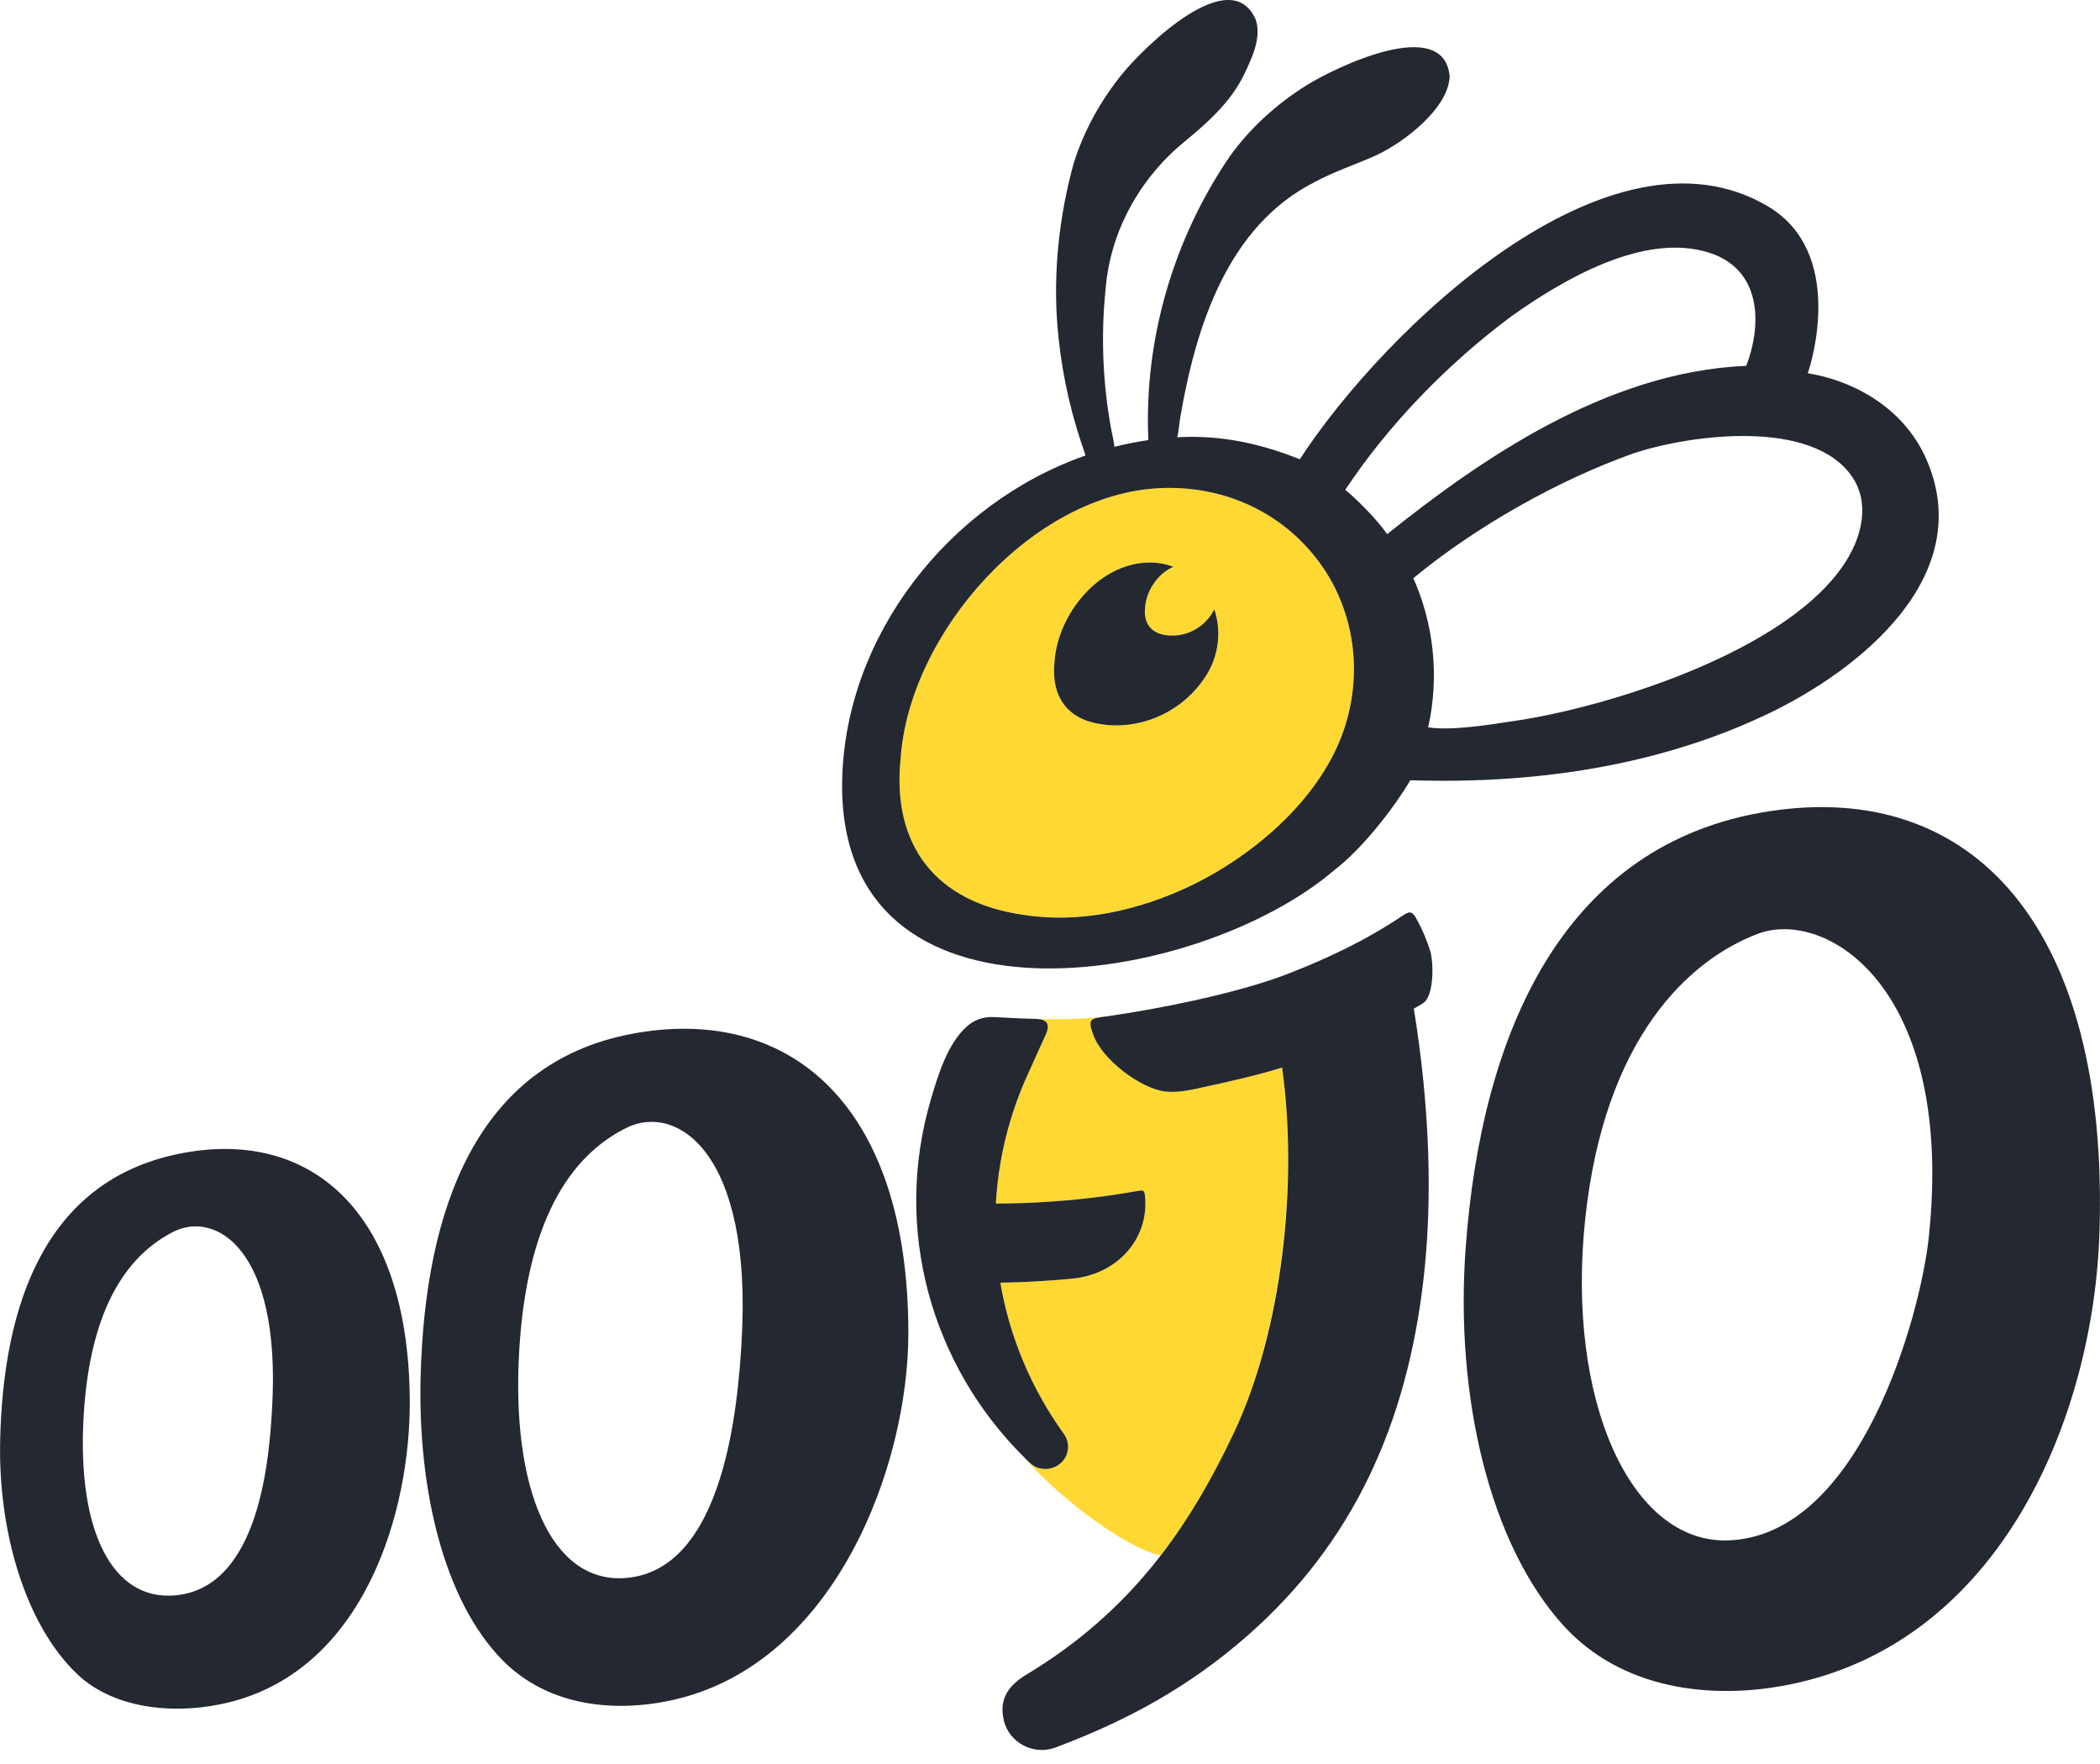 <svg width="200" height="168" viewBox="0 0 200 168" fill="none" xmlns="http://www.w3.org/2000/svg">
<g clip-path="url(#clip0_298_39)">
<path fill-rule="evenodd" clip-rule="evenodd" d="M114.372 65.049C112.175 67.99 108.387 69.562 104.786 68.956C101.676 68.49 100.103 66.356 100.423 63.096C100.691 59.035 103.685 54.99 107.454 53.876C108.866 53.459 110.371 53.451 111.744 53.98C110.278 54.618 109.156 56.254 109.05 57.895C108.91 59.335 109.605 60.272 110.973 60.479C112.147 60.675 113.362 60.346 114.303 59.644C114.84 59.245 115.367 58.639 115.64 58.025C116.412 60.264 116.05 62.93 114.372 65.049ZM114.23 83.946C108.983 86.644 102.992 88.001 97.512 87.136C89.134 85.959 84.912 80.528 85.775 72.201C86.616 60.28 98.316 46.971 110.588 46.483C116.304 46.255 121.71 48.552 125.289 53.078C128.216 56.78 129.447 61.547 128.764 66.271C127.626 74.15 121.107 80.412 114.23 83.946Z" fill="#FFD834"/>
<path fill-rule="evenodd" clip-rule="evenodd" d="M168.416 19.678C153.36 10.674 131.858 31.345 123.79 43.739C119.173 41.887 115.466 41.466 112.116 41.642C112.292 40.996 112.294 40.286 112.428 39.636C113.886 31.165 116.895 21.539 125.21 17.338C127.145 16.297 129.141 15.665 131.14 14.756C133.758 13.518 137.918 10.328 138.061 7.312L138.06 7.238C137.486 1.41 127.159 6.417 124.418 8.131C121.583 9.9 119.01 12.242 117.116 14.905C111.758 22.759 108.946 32.309 109.363 41.863C109.365 41.881 109.365 41.897 109.37 41.913C108.279 42.072 107.204 42.283 106.139 42.553C106.069 41.953 105.914 41.338 105.821 40.852C105.024 36.504 104.836 31.946 105.295 27.549C105.72 22.089 108.511 17.039 112.749 13.541C114.964 11.724 117.201 9.74 118.47 7.124C119.23 5.539 120.166 3.584 119.595 1.88L119.571 1.813C117.123 -3.568 108.951 4.5 106.914 6.999C104.826 9.56 103.197 12.492 102.233 15.636C100.908 20.459 100.299 25.769 100.697 30.891C100.986 34.648 101.734 38.416 102.964 42.136C103.106 42.484 103.227 42.939 103.383 43.38C90.398 47.915 80.481 60.527 80.206 74.336C79.728 99.376 113.944 94.111 127.091 82.858C129.803 80.784 132.795 76.886 134.315 74.311C150.179 74.816 161.135 71.424 168.297 68.022C177.131 63.822 188.309 54.846 183.469 43.753C181.176 38.496 175.996 36.145 172.166 35.549C172.537 34.553 175.729 24.059 168.416 19.678ZM114.372 65.049C112.175 67.99 108.387 69.562 104.786 68.956C101.676 68.49 100.104 66.356 100.423 63.096C100.691 59.035 103.685 54.99 107.454 53.876C108.866 53.459 110.371 53.451 111.744 53.98C110.278 54.618 109.156 56.254 109.05 57.895C108.91 59.335 109.605 60.272 110.973 60.479C112.147 60.675 113.362 60.346 114.303 59.644C114.84 59.245 115.367 58.639 115.641 58.025C116.412 60.264 116.05 62.93 114.372 65.049ZM113.504 84.309C108.435 86.764 102.741 87.961 97.512 87.136C89.135 85.959 84.912 80.528 85.775 72.201C86.617 60.28 98.316 46.971 110.588 46.483C116.304 46.255 121.711 48.552 125.289 53.078C128.839 57.567 129.894 63.624 128.066 69.272C125.92 75.897 119.602 81.356 113.504 84.309ZM128.12 46.651C132.256 40.411 137.869 34.646 143.936 30.127C148.681 26.756 156.506 22.046 162.806 24.076C167.728 25.663 167.85 30.806 166.311 34.843C152.941 35.387 140.839 43.896 132.109 50.869C131.075 49.377 129.088 47.428 128.125 46.657L128.12 46.651ZM175.378 54.096C172.934 57.527 168.599 60.412 163.763 62.697C156.947 65.919 149.135 67.954 144.215 68.664C141.992 68.995 138.345 69.616 136.013 69.273C137.099 64.457 136.553 59.461 134.604 55.065C140.491 50.201 148.331 45.745 155.595 43.168C160.967 41.394 172.609 39.822 176.407 45.423C178.05 47.843 177.482 51.14 175.378 54.096Z" fill="#242831"/>
<path fill-rule="evenodd" clip-rule="evenodd" d="M98.799 97.047C99.727 97.084 102.747 97.126 105.322 96.805C103.85 97.01 103.592 97.031 104.086 98.457C104.893 100.886 108.641 103.682 110.96 103.95C112.235 104.098 113.478 103.788 114.714 103.517C116.794 103.075 120.121 102.317 122.104 101.666C123.651 112.53 122.034 126.879 117.497 136.498C115.647 140.417 114.111 143.522 110.518 148.141C106.669 147.251 100.105 141.871 97.665 138.92C98.07 139.326 98.323 139.553 98.631 139.699C99.122 139.928 99.583 139.923 99.913 139.871C100.51 139.771 101.059 139.435 101.385 138.923C101.849 138.189 101.832 137.218 101.294 136.522C98.23 132.259 96.152 127.348 95.27 122.159C95.257 122.159 98.409 122.063 99.927 121.955C100.668 121.906 101.405 121.846 102.145 121.771C104.158 121.575 105.887 120.723 107.115 119.463C108.033 118.521 108.672 117.349 108.941 116.056C109.083 115.374 109.142 114.437 109.028 113.751C108.995 113.547 108.951 113.453 108.856 113.409C108.718 113.345 108.382 113.421 108.137 113.462C107.253 113.615 106.355 113.757 105.466 113.884C101.922 114.374 98.367 114.615 94.843 114.623C95.007 111.646 95.56 108.797 96.467 105.958C97.276 103.464 98.471 100.964 99.577 98.575C100.151 97.336 99.469 97.1 98.799 97.047Z" fill="#FFD834"/>
<path fill-rule="evenodd" clip-rule="evenodd" d="M118.752 155.826C113.339 160.562 107.503 163.817 100.508 166.434C98.44 167.21 96.093 165.973 95.599 163.836C95.105 161.709 96.147 160.454 97.789 159.464C107.638 153.529 113.168 145.652 117.496 136.498C122.143 126.672 123.64 112.595 122.104 101.666C120.12 102.317 116.794 103.075 114.714 103.517C113.478 103.788 112.235 104.098 110.96 103.95C108.641 103.682 104.893 100.886 104.086 98.457C103.592 97.031 103.85 97.01 105.322 96.805C110.394 96.098 118.028 94.558 122.707 92.726C126.486 91.25 130.091 89.549 133.547 87.23C134.196 86.794 134.467 86.71 134.896 87.493C135.434 88.474 135.889 89.51 136.217 90.598C136.559 91.744 136.558 94.877 135.547 95.528C135.323 95.688 135.198 95.741 134.65 96.065C136.163 105.401 136.47 114.243 135.548 122.032C133.952 135.546 128.935 146.911 118.752 155.826ZM98.455 97.031C96.883 96.993 95.8 96.917 94.663 96.863C93.627 96.813 92.761 97.143 92.064 97.773C90.237 99.422 89.348 102.368 88.683 104.609C84.955 117.144 88.774 130.089 97.528 138.779C97.843 139.092 98.184 139.478 98.582 139.675C98.995 139.879 99.458 139.944 99.913 139.871C100.51 139.771 101.059 139.435 101.385 138.923C101.681 138.454 101.769 137.944 101.694 137.47C101.643 137.14 101.501 136.789 101.294 136.522C98.23 132.259 96.152 127.348 95.27 122.159H95.227C96.788 122.14 98.357 122.066 99.927 121.955C100.668 121.906 101.405 121.846 102.145 121.771C104.158 121.575 105.887 120.723 107.115 119.463C108.033 118.521 108.672 117.349 108.941 116.056C108.97 115.918 109.045 115.507 109.073 115.015C109.098 114.579 109.081 114.07 109.028 113.751C108.995 113.547 108.951 113.453 108.856 113.409C108.718 113.345 108.382 113.421 108.137 113.462C107.253 113.615 106.355 113.757 105.466 113.884C101.922 114.374 98.367 114.615 94.843 114.623C94.988 112.013 95.436 109.38 96.216 106.764C96.297 106.492 96.382 106.228 96.467 105.958C96.923 104.551 97.462 103.195 98.081 101.886C98.269 101.475 98.998 99.825 99.577 98.575C100.25 97.118 99.194 97.049 98.455 97.031Z" fill="#242831"/>
<path fill-rule="evenodd" clip-rule="evenodd" d="M199.95 117.354C199.389 135.014 190.534 156.417 170.373 160.443C162.868 161.943 154.415 160.85 148.937 154.853C141.83 147.072 138.573 132.9 139.58 118.953C141.067 98.304 148.921 80.295 168.468 77.268C188.014 74.24 200.867 88.452 199.95 117.354ZM150.973 116.089C149.133 133.4 155.324 147.001 164.563 146.706C177.189 146.302 182.926 125.177 183.699 117.795C186.196 93.963 173.858 86.464 167.371 88.947C160.885 91.43 152.814 98.776 150.973 116.089Z" fill="#242831"/>
<path fill-rule="evenodd" clip-rule="evenodd" d="M86.51 126.92C86.522 139.596 79.578 158.233 64.377 161.833C58.718 163.174 52.25 162.564 47.879 158.135C42.209 152.391 39.767 141.656 40.061 130.995C40.495 115.214 45.345 101.294 60.114 98.472C74.883 95.65 86.493 104.862 86.51 126.92ZM49.458 128.483C48.644 141.73 52.468 150.764 59.489 150.293C69.082 149.652 70.284 133.49 70.623 127.842C71.717 109.608 64.383 105.077 59.675 107.406C54.967 109.733 50.273 115.237 49.458 128.483Z" fill="#242831"/>
<path fill-rule="evenodd" clip-rule="evenodd" d="M39.027 133.335C39.1 143.799 34.829 158.786 21.971 162.088C17.187 163.315 11.048 162.974 7.325 159.413C2.494 154.794 -0.179 146.027 0.014 137.22C0.299 124.178 4.339 112.578 16.834 109.928C29.331 107.277 38.898 115.12 39.027 133.335ZM7.961 134.941C7.338 145.897 10.745 152.479 16.691 151.939C24.814 151.2 25.66 138.633 25.92 133.96C26.753 118.88 20.486 115.289 16.508 117.314C12.532 119.338 8.584 123.984 7.961 134.941Z" fill="#242831"/>
</g>
<defs>
<clipPath id="clip0_298_39">
<rect width="200" height="168" fill="white"/>
</clipPath>
</defs>
</svg>
